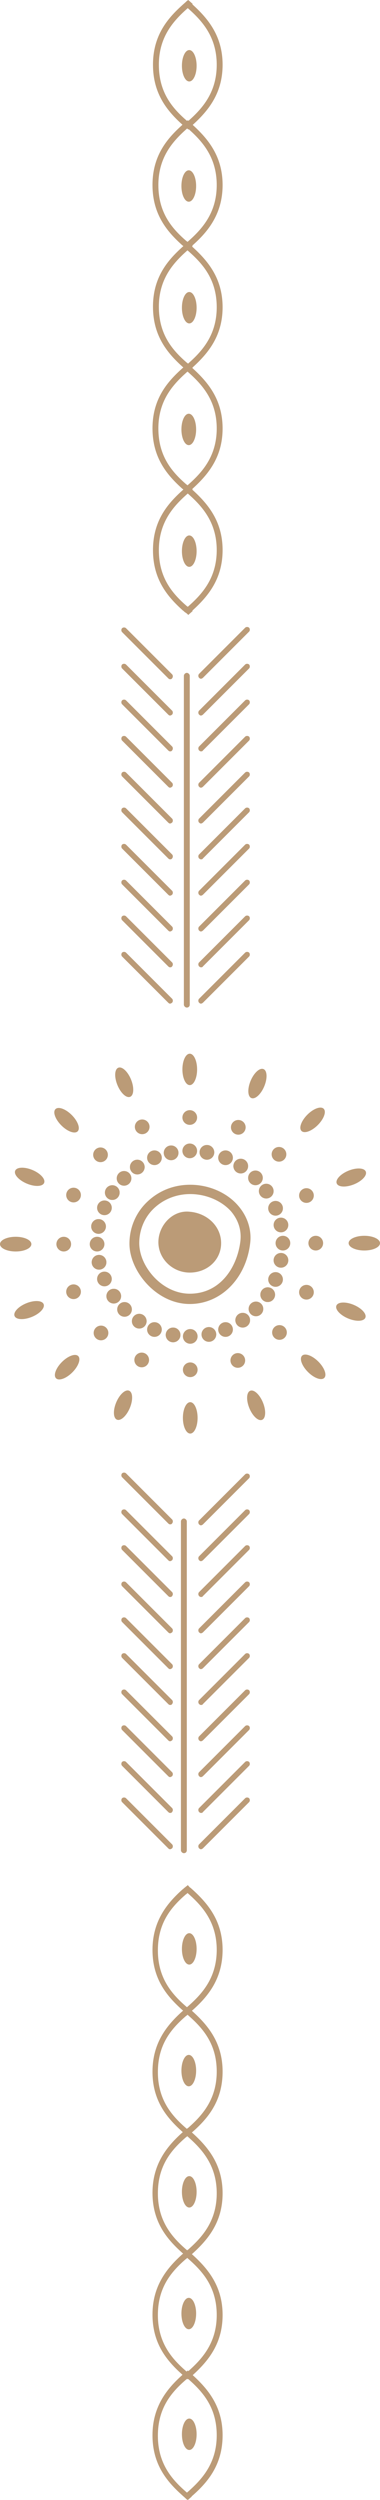 <?xml version="1.0" encoding="utf-8"?>
<!-- Generator: Adobe Illustrator 24.0.0, SVG Export Plug-In . SVG Version: 6.00 Build 0)  -->
<svg version="1.1" id="Warstwa_1" xmlns="http://www.w3.org/2000/svg" xmlns:xlink="http://www.w3.org/1999/xlink" x="0px" y="0px"
	 viewBox="0 0 77.5 509.4" style="enable-background:new 0 0 77.5 509.4;" xml:space="preserve">
<style type="text/css">
	.st0{fill:#BB9B77;}
</style>
<g id="StalyElement">
	<g>
		<g>
			<g>
				<g>
					<path class="st0" d="M38.7,265.7c-6.8,0-12.3-6.7-12.3-12.3c0-3.1,1.2-6.1,3.4-8.3c2.4-2.4,5.5-3.7,9-3.7
						c3.8,0,7.5,1.6,9.8,4.3c1.9,2.2,2.8,5,2.4,7.8C50.1,260.6,45,265.7,38.7,265.7z M38.8,243.3c-2.9,0-5.6,1.1-7.6,3.1
						c-1.8,1.8-2.8,4.3-2.8,6.9c0,4.7,4.6,10.3,10.3,10.3c6.2,0,9.6-5.3,10.3-10.5c0.4-2.9-0.8-5-1.9-6.3
						C45.2,244.7,42.1,243.3,38.8,243.3z"/>
				</g>
			</g>
		</g>
		<g>
			<g>
				<path class="st0" d="M38.7,259.3c-3.5,0-6.4-2.8-6.4-6.2s2.9-6.6,6.4-6.2c3.6,0.3,6.4,3,6.4,6.4S42.3,259.3,38.7,259.3z"/>
			</g>
		</g>
		<g>
			<g>
				<g>
					<g>
						<circle class="st0" cx="57.3" cy="256.8" r="1.5"/>
					</g>
				</g>
				<g>
					<g>
						<circle class="st0" cx="64.4" cy="253.3" r="1.5"/>
					</g>
				</g>
				<g>
					<g>
						<ellipse class="st0" cx="74.3" cy="253.3" rx="3.2" ry="1.5"/>
					</g>
				</g>
			</g>
			<g>
				<g>
					<g>
						<circle class="st0" cx="20.1" cy="249.9" r="1.5"/>
					</g>
				</g>
				<g>
					<g>
						<circle class="st0" cx="13" cy="253.5" r="1.5"/>
					</g>
				</g>
				<g>
					<g>
						<ellipse class="st0" cx="3.2" cy="253.5" rx="3.2" ry="1.5"/>
					</g>
				</g>
			</g>
		</g>
		<g>
			<g>
				<g>
					<g>
						<circle class="st0" cx="35.3" cy="272" r="1.5"/>
					</g>
				</g>
				<g>
					<g>
						<circle class="st0" cx="38.8" cy="279.1" r="1.5"/>
					</g>
				</g>
				<g>
					<g>
						<ellipse class="st0" cx="38.8" cy="288.9" rx="1.5" ry="3.2"/>
					</g>
				</g>
			</g>
			<g>
				<g>
					<g>
						<circle class="st0" cx="42.2" cy="234.8" r="1.5"/>
					</g>
				</g>
				<g>
					<g>
						<circle class="st0" cx="38.7" cy="227.7" r="1.5"/>
					</g>
				</g>
				<g>
					<g>
						<ellipse class="st0" cx="38.7" cy="217.9" rx="1.5" ry="3.2"/>
					</g>
				</g>
			</g>
		</g>
		<g>
			<g>
				<g>
					<g>
						<circle class="st0" cx="49.5" cy="269" r="1.5"/>
					</g>
				</g>
				<g>
					<g>
						<circle class="st0" cx="57" cy="271.5" r="1.5"/>
					</g>
				</g>
				<g>
					<g>
						
							<ellipse transform="matrix(0.707 -0.707 0.707 0.707 -178.207 126.777)" class="st0" cx="63.9" cy="278.5" rx="1.5" ry="3.2"/>
					</g>
				</g>
			</g>
			<g>
				<g>
					<g>
						<circle class="st0" cx="28" cy="237.8" r="1.5"/>
					</g>
				</g>
				<g>
					<g>
						<circle class="st0" cx="20.5" cy="235.3" r="1.5"/>
					</g>
				</g>
				<g>
					<g>
						
							<ellipse transform="matrix(0.707 -0.707 0.707 0.707 -157.449 76.462)" class="st0" cx="13.6" cy="228.3" rx="1.5" ry="3.2"/>
					</g>
				</g>
			</g>
		</g>
		<g>
			<g>
				<g>
					<g>
						<circle class="st0" cx="23.2" cy="264.1" r="1.5"/>
					</g>
				</g>
				<g>
					<g>
						<circle class="st0" cx="20.6" cy="271.6" r="1.5"/>
					</g>
				</g>
				<g>
					<g>
						
							<ellipse transform="matrix(0.707 -0.707 0.707 0.707 -192.965 91.29)" class="st0" cx="13.7" cy="278.6" rx="3.2" ry="1.5"/>
					</g>
				</g>
			</g>
			<g>
				<g>
					<g>
						<circle class="st0" cx="54.3" cy="242.7" r="1.5"/>
					</g>
				</g>
				<g>
					<g>
						<circle class="st0" cx="56.9" cy="235.2" r="1.5"/>
					</g>
				</g>
				<g>
					<g>
						
							<ellipse transform="matrix(0.707 -0.707 0.707 0.707 -142.692 111.948)" class="st0" cx="63.8" cy="228.2" rx="3.2" ry="1.5"/>
					</g>
				</g>
			</g>
		</g>
		<g>
			<g>
				<g>
					<g>
						<circle class="st0" cx="54.6" cy="263.8" r="1.5"/>
					</g>
				</g>
				<g>
					<g>
						<circle class="st0" cx="62.5" cy="263.3" r="1.5"/>
					</g>
				</g>
				<g>
					<g>
						
							<ellipse transform="matrix(0.388 -0.922 0.922 0.388 -202.447 229.546)" class="st0" cx="71.5" cy="267.1" rx="1.5" ry="3.2"/>
					</g>
				</g>
			</g>
			<g>
				<g>
					<g>
						<circle class="st0" cx="22.9" cy="243" r="1.5"/>
					</g>
				</g>
				<g>
					<g>
						<circle class="st0" cx="15" cy="243.5" r="1.5"/>
					</g>
				</g>
				<g>
					<g>
						
							<ellipse transform="matrix(0.388 -0.922 0.922 0.388 -217.283 152.313)" class="st0" cx="6" cy="239.7" rx="1.5" ry="3.2"/>
					</g>
				</g>
			</g>
		</g>
		<g>
			<g>
				<g>
					<g>
						<circle class="st0" cx="28.4" cy="269.2" r="1.5"/>
					</g>
				</g>
				<g>
					<g>
						<circle class="st0" cx="28.9" cy="277.1" r="1.5"/>
					</g>
				</g>
				<g>
					<g>
						
							<ellipse transform="matrix(0.388 -0.922 0.922 0.388 -248.525 198.412)" class="st0" cx="25.1" cy="286.2" rx="3.2" ry="1.5"/>
					</g>
				</g>
			</g>
			<g>
				<g>
					<g>
						<circle class="st0" cx="49.1" cy="237.6" r="1.5"/>
					</g>
				</g>
				<g>
					<g>
						<circle class="st0" cx="48.6" cy="229.7" r="1.5"/>
					</g>
				</g>
				<g>
					<g>
						
							<ellipse transform="matrix(0.388 -0.922 0.922 0.388 -171.313 183.467)" class="st0" cx="52.4" cy="220.7" rx="3.2" ry="1.5"/>
					</g>
				</g>
			</g>
		</g>
		<g>
			<g>
				<g>
					<g>
						<circle class="st0" cx="42.6" cy="271.9" r="1.5"/>
					</g>
				</g>
				<g>
					<g>
						<circle class="st0" cx="48.5" cy="277.2" r="1.5"/>
					</g>
				</g>
				<g>
					<g>
						
							<ellipse transform="matrix(0.926 -0.378 0.378 0.926 -104.32 40.96)" class="st0" cx="52.2" cy="286.3" rx="1.5" ry="3.2"/>
					</g>
				</g>
			</g>
			<g>
				<g>
					<g>
						<circle class="st0" cx="34.9" cy="234.9" r="1.5"/>
					</g>
				</g>
				<g>
					<g>
						<circle class="st0" cx="29" cy="229.6" r="1.5"/>
					</g>
				</g>
				<g>
					<g>
						
							<ellipse transform="matrix(0.926 -0.378 0.378 0.926 -81.443 25.901)" class="st0" cx="25.3" cy="220.5" rx="1.5" ry="3.2"/>
					</g>
				</g>
			</g>
		</g>
		<g>
			<g>
				<g>
					<g>
						<circle class="st0" cx="20.2" cy="257.2" r="1.5"/>
					</g>
				</g>
				<g>
					<g>
						<circle class="st0" cx="15" cy="263.2" r="1.5"/>
					</g>
				</g>
				<g>
					<g>
						
							<ellipse transform="matrix(0.926 -0.378 0.378 0.926 -100.417 22.018)" class="st0" cx="5.9" cy="266.9" rx="3.2" ry="1.5"/>
					</g>
				</g>
			</g>
			<g>
				<g>
					<g>
						<circle class="st0" cx="56.2" cy="246.2" r="1.5"/>
					</g>
				</g>
				<g>
					<g>
						<circle class="st0" cx="57.7" cy="253.3" r="1.5"/>
					</g>
				</g>
				<g>
					<g>
						<circle class="st0" cx="19.8" cy="253.5" r="1.5"/>
					</g>
				</g>
				<g>
					<g>
						<circle class="st0" cx="38.8" cy="272.3" r="1.5"/>
					</g>
				</g>
				<g>
					<g>
						<circle class="st0" cx="38.7" cy="234.5" r="1.5"/>
					</g>
				</g>
				<g>
					<g>
						<circle class="st0" cx="52.2" cy="266.7" r="1.5"/>
					</g>
				</g>
				<g>
					<g>
						<circle class="st0" cx="25.3" cy="240.1" r="1.5"/>
					</g>
				</g>
				<g>
					<g>
						<circle class="st0" cx="25.4" cy="266.8" r="1.5"/>
					</g>
				</g>
				<g>
					<g>
						<circle class="st0" cx="52.1" cy="240" r="1.5"/>
					</g>
				</g>
				<g>
					<g>
						<circle class="st0" cx="56.2" cy="260.7" r="1.5"/>
					</g>
				</g>
				<g>
					<g>
						<circle class="st0" cx="21.3" cy="246.1" r="1.5"/>
					</g>
				</g>
				<g>
					<g>
						<circle class="st0" cx="31.5" cy="270.9" r="1.5"/>
					</g>
				</g>
				<g>
					<g>
						<circle class="st0" cx="46" cy="235.9" r="1.5"/>
					</g>
				</g>
				<g>
					<g>
						<circle class="st0" cx="46" cy="270.9" r="1.5"/>
					</g>
				</g>
				<g>
					<g>
						<circle class="st0" cx="31.5" cy="235.9" r="1.5"/>
					</g>
				</g>
				<g>
					<g>
						<circle class="st0" cx="21.3" cy="260.6" r="1.5"/>
					</g>
				</g>
				<g>
					<g>
						<circle class="st0" cx="56.2" cy="246.2" r="1.5"/>
					</g>
				</g>
				<g>
					<g>
						<circle class="st0" cx="57.3" cy="256.8" r="1.5"/>
					</g>
				</g>
				<g>
					<g>
						<circle class="st0" cx="20.1" cy="249.9" r="1.5"/>
					</g>
				</g>
				<g>
					<g>
						<circle class="st0" cx="35.3" cy="272" r="1.5"/>
					</g>
				</g>
				<g>
					<g>
						<circle class="st0" cx="42.2" cy="234.8" r="1.5"/>
					</g>
				</g>
				<g>
					<g>
						<circle class="st0" cx="49.5" cy="269" r="1.5"/>
					</g>
				</g>
				<g>
					<g>
						<circle class="st0" cx="28" cy="237.8" r="1.5"/>
					</g>
				</g>
				<g>
					<g>
						<circle class="st0" cx="23.2" cy="264.1" r="1.5"/>
					</g>
				</g>
				<g>
					<g>
						<circle class="st0" cx="54.3" cy="242.7" r="1.5"/>
					</g>
				</g>
				<g>
					<g>
						<circle class="st0" cx="54.6" cy="263.8" r="1.5"/>
					</g>
				</g>
				<g>
					<g>
						<circle class="st0" cx="22.9" cy="243" r="1.5"/>
					</g>
				</g>
				<g>
					<g>
						<circle class="st0" cx="28.4" cy="269.2" r="1.5"/>
					</g>
				</g>
				<g>
					<g>
						<circle class="st0" cx="49.1" cy="237.6" r="1.5"/>
					</g>
				</g>
				<g>
					<g>
						<circle class="st0" cx="42.6" cy="271.9" r="1.5"/>
					</g>
				</g>
				<g>
					<g>
						<circle class="st0" cx="34.9" cy="234.9" r="1.5"/>
					</g>
				</g>
				<g>
					<g>
						<circle class="st0" cx="20.2" cy="257.2" r="1.5"/>
					</g>
				</g>
				<g>
					<g>
						<circle class="st0" cx="20.1" cy="249.9" r="1.5"/>
					</g>
				</g>
				<g>
					<g>
						<circle class="st0" cx="35.3" cy="272" r="1.5"/>
					</g>
				</g>
				<g>
					<g>
						<circle class="st0" cx="42.2" cy="234.8" r="1.5"/>
					</g>
				</g>
				<g>
					<g>
						<circle class="st0" cx="49.5" cy="269" r="1.5"/>
					</g>
				</g>
				<g>
					<g>
						<circle class="st0" cx="28" cy="237.8" r="1.5"/>
					</g>
				</g>
				<g>
					<g>
						<circle class="st0" cx="23.2" cy="264.1" r="1.5"/>
					</g>
				</g>
				<g>
					<g>
						<circle class="st0" cx="54.3" cy="242.7" r="1.5"/>
					</g>
				</g>
				<g>
					<g>
						<circle class="st0" cx="54.6" cy="263.8" r="1.5"/>
					</g>
				</g>
				<g>
					<g>
						<circle class="st0" cx="22.9" cy="243" r="1.5"/>
					</g>
				</g>
				<g>
					<g>
						<circle class="st0" cx="28.4" cy="269.2" r="1.5"/>
					</g>
				</g>
				<g>
					<g>
						<circle class="st0" cx="49.1" cy="237.6" r="1.5"/>
					</g>
				</g>
				<g>
					<g>
						<circle class="st0" cx="42.6" cy="271.9" r="1.5"/>
					</g>
				</g>
				<g>
					<g>
						<circle class="st0" cx="34.9" cy="234.9" r="1.5"/>
					</g>
				</g>
				<g>
					<g>
						<circle class="st0" cx="20.2" cy="257.2" r="1.5"/>
					</g>
				</g>
				<g>
					<g>
						<circle class="st0" cx="57.3" cy="249.6" r="1.5"/>
					</g>
				</g>
				<g>
					<g>
						<circle class="st0" cx="62.5" cy="243.6" r="1.5"/>
					</g>
				</g>
				<g>
					<g>
						
							<ellipse transform="matrix(0.926 -0.378 0.378 0.926 -85.346 44.843)" class="st0" cx="71.6" cy="239.9" rx="3.2" ry="1.5"/>
					</g>
				</g>
			</g>
		</g>
		<g>
			<g>
				<g>
					<path class="st0" d="M38.1,205.3c-0.3,0-0.6-0.3-0.6-0.6v-67c0-0.3,0.3-0.6,0.6-0.6s0.6,0.3,0.6,0.6v67
						C38.7,205,38.5,205.3,38.1,205.3z"/>
				</g>
			</g>
			<g>
				<g>
					<g>
						<path class="st0" d="M41,204.5c-0.2,0-0.3-0.1-0.4-0.2c-0.2-0.2-0.2-0.6,0-0.8l9.4-9.4c0.2-0.2,0.6-0.2,0.8,0
							c0.2,0.2,0.2,0.6,0,0.8l-9.4,9.4C41.3,204.4,41.1,204.5,41,204.5z"/>
					</g>
				</g>
				<g>
					<g>
						<path class="st0" d="M41,197.1c-0.2,0-0.3-0.1-0.4-0.2c-0.2-0.2-0.2-0.6,0-0.8l9.4-9.4c0.2-0.2,0.6-0.2,0.8,0
							c0.2,0.2,0.2,0.6,0,0.8l-9.4,9.4C41.3,197.1,41.1,197.1,41,197.1z"/>
					</g>
				</g>
				<g>
					<g>
						<path class="st0" d="M41,189.8c-0.2,0-0.3-0.1-0.4-0.2c-0.2-0.2-0.2-0.6,0-0.8l9.4-9.4c0.2-0.2,0.6-0.2,0.8,0
							c0.2,0.2,0.2,0.6,0,0.8l-9.4,9.4C41.3,189.7,41.1,189.8,41,189.8z"/>
					</g>
				</g>
				<g>
					<g>
						<path class="st0" d="M41,182.5c-0.2,0-0.3-0.1-0.4-0.2c-0.2-0.2-0.2-0.6,0-0.8l9.4-9.4c0.2-0.2,0.6-0.2,0.8,0
							c0.2,0.2,0.2,0.6,0,0.8l-9.4,9.4C41.3,182.4,41.1,182.5,41,182.5z"/>
					</g>
				</g>
				<g>
					<g>
						<path class="st0" d="M41,175.1c-0.2,0-0.3-0.1-0.4-0.2c-0.2-0.2-0.2-0.6,0-0.8l9.4-9.4c0.2-0.2,0.6-0.2,0.8,0
							c0.2,0.2,0.2,0.6,0,0.8l-9.4,9.4C41.3,175.1,41.1,175.1,41,175.1z"/>
					</g>
				</g>
				<g>
					<g>
						<path class="st0" d="M41,167.8c-0.2,0-0.3-0.1-0.4-0.2c-0.2-0.2-0.2-0.6,0-0.8l9.4-9.4c0.2-0.2,0.6-0.2,0.8,0
							c0.2,0.2,0.2,0.6,0,0.8l-9.4,9.4C41.3,167.7,41.1,167.8,41,167.8z"/>
					</g>
				</g>
				<g>
					<g>
						<path class="st0" d="M41,160.5c-0.2,0-0.3-0.1-0.4-0.2c-0.2-0.2-0.2-0.6,0-0.8l9.4-9.4c0.2-0.2,0.6-0.2,0.8,0
							c0.2,0.2,0.2,0.6,0,0.8l-9.4,9.4C41.3,160.4,41.1,160.5,41,160.5z"/>
					</g>
				</g>
				<g>
					<g>
						<path class="st0" d="M41,153.1c-0.2,0-0.3-0.1-0.4-0.2c-0.2-0.2-0.2-0.6,0-0.8l9.4-9.4c0.2-0.2,0.6-0.2,0.8,0
							c0.2,0.2,0.2,0.6,0,0.8l-9.4,9.4C41.3,153.1,41.1,153.1,41,153.1z"/>
					</g>
				</g>
				<g>
					<g>
						<path class="st0" d="M41,145.8c-0.2,0-0.3-0.1-0.4-0.2c-0.2-0.2-0.2-0.6,0-0.8l9.4-9.4c0.2-0.2,0.6-0.2,0.8,0
							c0.2,0.2,0.2,0.6,0,0.8l-9.4,9.4C41.3,145.7,41.1,145.8,41,145.8z"/>
					</g>
				</g>
				<g>
					<g>
						<path class="st0" d="M41,138.3c-0.2,0-0.3-0.1-0.4-0.2c-0.2-0.2-0.2-0.6,0-0.8l9.4-9.4c0.2-0.2,0.6-0.2,0.8,0
							c0.2,0.2,0.2,0.6,0,0.8l-9.4,9.4C41.3,138.2,41.1,138.3,41,138.3z"/>
					</g>
				</g>
			</g>
			<g>
				<g>
					<g>
						<path class="st0" d="M34.7,138.4c-0.2,0-0.3-0.1-0.4-0.2l-9.4-9.4c-0.2-0.2-0.2-0.6,0-0.8s0.6-0.2,0.8,0l9.4,9.4
							c0.2,0.2,0.2,0.6,0,0.8C35,138.4,34.8,138.4,34.7,138.4z"/>
					</g>
				</g>
				<g>
					<g>
						<path class="st0" d="M34.7,145.8c-0.2,0-0.3-0.1-0.4-0.2l-9.4-9.4c-0.2-0.2-0.2-0.6,0-0.8s0.6-0.2,0.8,0l9.4,9.4
							c0.2,0.2,0.2,0.6,0,0.8C35,145.7,34.8,145.8,34.7,145.8z"/>
					</g>
				</g>
				<g>
					<g>
						<path class="st0" d="M34.7,153.1c-0.2,0-0.3-0.1-0.4-0.2l-9.4-9.4c-0.2-0.2-0.2-0.6,0-0.8s0.6-0.2,0.8,0l9.4,9.4
							c0.2,0.2,0.2,0.6,0,0.8C35,153.1,34.8,153.1,34.7,153.1z"/>
					</g>
				</g>
				<g>
					<g>
						<path class="st0" d="M34.7,160.5c-0.2,0-0.3-0.1-0.4-0.2l-9.4-9.4c-0.2-0.2-0.2-0.6,0-0.8s0.6-0.2,0.8,0l9.4,9.4
							c0.2,0.2,0.2,0.6,0,0.8C35,160.4,34.8,160.5,34.7,160.5z"/>
					</g>
				</g>
				<g>
					<g>
						<path class="st0" d="M34.7,167.8c-0.2,0-0.3-0.1-0.4-0.2l-9.4-9.4c-0.2-0.2-0.2-0.6,0-0.8s0.6-0.2,0.8,0l9.4,9.4
							c0.2,0.2,0.2,0.6,0,0.8C35,167.7,34.8,167.8,34.7,167.8z"/>
					</g>
				</g>
				<g>
					<g>
						<path class="st0" d="M34.7,175.1c-0.2,0-0.3-0.1-0.4-0.2l-9.4-9.4c-0.2-0.2-0.2-0.6,0-0.8s0.6-0.2,0.8,0l9.4,9.4
							c0.2,0.2,0.2,0.6,0,0.8C35,175.1,34.8,175.1,34.7,175.1z"/>
					</g>
				</g>
				<g>
					<g>
						<path class="st0" d="M34.7,182.5c-0.2,0-0.3-0.1-0.4-0.2l-9.4-9.4c-0.2-0.2-0.2-0.6,0-0.8c0.2-0.2,0.6-0.2,0.8,0l9.4,9.4
							c0.2,0.2,0.2,0.6,0,0.8C35,182.4,34.8,182.5,34.7,182.5z"/>
					</g>
				</g>
				<g>
					<g>
						<path class="st0" d="M34.7,189.8c-0.2,0-0.3-0.1-0.4-0.2l-9.4-9.4c-0.2-0.2-0.2-0.6,0-0.8c0.2-0.2,0.6-0.2,0.8,0l9.4,9.4
							c0.2,0.2,0.2,0.6,0,0.8C35,189.7,34.8,189.8,34.7,189.8z"/>
					</g>
				</g>
				<g>
					<g>
						<path class="st0" d="M34.7,197.1c-0.2,0-0.3-0.1-0.4-0.2l-9.4-9.4c-0.2-0.2-0.2-0.6,0-0.8c0.2-0.2,0.6-0.2,0.8,0l9.4,9.4
							c0.2,0.2,0.2,0.6,0,0.8C35,197.1,34.8,197.1,34.7,197.1z"/>
					</g>
				</g>
				<g>
					<g>
						<path class="st0" d="M34.7,204.5c-0.2,0-0.3-0.1-0.4-0.2l-9.4-9.4c-0.2-0.2-0.2-0.6,0-0.8c0.2-0.2,0.6-0.2,0.8,0l9.4,9.4
							c0.2,0.2,0.2,0.6,0,0.8C35,204.4,34.8,204.5,34.7,204.5z"/>
					</g>
				</g>
			</g>
		</g>
		<g>
			<g>
				<g>
					<path class="st0" d="M37.5,377.6c-0.3,0-0.6-0.3-0.6-0.6v-67c0-0.3,0.3-0.6,0.6-0.6s0.6,0.3,0.6,0.6v67
						C38.1,377.3,37.9,377.6,37.5,377.6z"/>
				</g>
			</g>
			<g>
				<g>
					<g>
						<path class="st0" d="M34.7,376.8c-0.2,0-0.3-0.1-0.4-0.2l-9.4-9.4c-0.2-0.2-0.2-0.6,0-0.8c0.2-0.2,0.6-0.2,0.8,0l9.4,9.4
							c0.2,0.2,0.2,0.6,0,0.8C35,376.7,34.8,376.8,34.7,376.8z"/>
					</g>
				</g>
				<g>
					<g>
						<path class="st0" d="M34.7,369.4c-0.2,0-0.3-0.1-0.4-0.2l-9.4-9.4c-0.2-0.2-0.2-0.6,0-0.8c0.2-0.2,0.6-0.2,0.8,0l9.4,9.4
							c0.2,0.2,0.2,0.6,0,0.8C35,369.4,34.8,369.4,34.7,369.4z"/>
					</g>
				</g>
				<g>
					<g>
						<path class="st0" d="M34.7,362.1c-0.2,0-0.3-0.1-0.4-0.2l-9.4-9.4c-0.2-0.2-0.2-0.6,0-0.8c0.2-0.2,0.6-0.2,0.8,0l9.4,9.4
							c0.2,0.2,0.2,0.6,0,0.8C35,362,34.8,362.1,34.7,362.1z"/>
					</g>
				</g>
				<g>
					<g>
						<path class="st0" d="M34.7,354.8c-0.2,0-0.3-0.1-0.4-0.2l-9.4-9.4c-0.2-0.2-0.2-0.6,0-0.8c0.2-0.2,0.6-0.2,0.8,0l9.4,9.4
							c0.2,0.2,0.2,0.6,0,0.8C35,354.7,34.8,354.8,34.7,354.8z"/>
					</g>
				</g>
				<g>
					<g>
						<path class="st0" d="M34.7,347.4c-0.2,0-0.3-0.1-0.4-0.2l-9.4-9.4c-0.2-0.2-0.2-0.6,0-0.8c0.2-0.2,0.6-0.2,0.8,0l9.4,9.4
							c0.2,0.2,0.2,0.6,0,0.8C35,347.4,34.8,347.4,34.7,347.4z"/>
					</g>
				</g>
				<g>
					<g>
						<path class="st0" d="M34.7,340.1c-0.2,0-0.3-0.1-0.4-0.2l-9.4-9.4c-0.2-0.2-0.2-0.6,0-0.8c0.2-0.2,0.6-0.2,0.8,0l9.4,9.4
							c0.2,0.2,0.2,0.6,0,0.8C35,340,34.8,340.1,34.7,340.1z"/>
					</g>
				</g>
				<g>
					<g>
						<path class="st0" d="M34.7,332.8c-0.2,0-0.3-0.1-0.4-0.2l-9.4-9.4c-0.2-0.2-0.2-0.6,0-0.8c0.2-0.2,0.6-0.2,0.8,0l9.4,9.4
							c0.2,0.2,0.2,0.6,0,0.8C35,332.7,34.8,332.8,34.7,332.8z"/>
					</g>
				</g>
				<g>
					<g>
						<path class="st0" d="M34.7,325.4c-0.2,0-0.3-0.1-0.4-0.2l-9.4-9.4c-0.2-0.2-0.2-0.6,0-0.8c0.2-0.2,0.6-0.2,0.8,0l9.4,9.4
							c0.2,0.2,0.2,0.6,0,0.8C35,325.4,34.8,325.4,34.7,325.4z"/>
					</g>
				</g>
				<g>
					<g>
						<path class="st0" d="M34.7,318.1c-0.2,0-0.3-0.1-0.4-0.2l-9.4-9.4c-0.2-0.2-0.2-0.6,0-0.8c0.2-0.2,0.6-0.2,0.8,0l9.4,9.4
							c0.2,0.2,0.2,0.6,0,0.8C35,318,34.8,318.1,34.7,318.1z"/>
					</g>
				</g>
				<g>
					<g>
						<path class="st0" d="M34.7,310.6c-0.2,0-0.3-0.1-0.4-0.2l-9.4-9.4c-0.2-0.2-0.2-0.6,0-0.8c0.2-0.2,0.6-0.2,0.8,0l9.4,9.4
							c0.2,0.2,0.2,0.6,0,0.8C35,310.6,34.8,310.6,34.7,310.6z"/>
					</g>
				</g>
			</g>
			<g>
				<g>
					<g>
						<path class="st0" d="M41,310.8c-0.2,0-0.3-0.1-0.4-0.2c-0.2-0.2-0.2-0.6,0-0.8l9.4-9.4c0.2-0.2,0.6-0.2,0.8,0
							c0.2,0.2,0.2,0.6,0,0.8l-9.4,9.4C41.3,310.7,41.1,310.8,41,310.8z"/>
					</g>
				</g>
				<g>
					<g>
						<path class="st0" d="M41,318.1c-0.2,0-0.3-0.1-0.4-0.2c-0.2-0.2-0.2-0.6,0-0.8l9.4-9.4c0.2-0.2,0.6-0.2,0.8,0
							c0.2,0.2,0.2,0.6,0,0.8l-9.4,9.4C41.3,318,41.1,318.1,41,318.1z"/>
					</g>
				</g>
				<g>
					<g>
						<path class="st0" d="M41,325.4c-0.2,0-0.3-0.1-0.4-0.2c-0.2-0.2-0.2-0.6,0-0.8L50,315c0.2-0.2,0.6-0.2,0.8,0
							c0.2,0.2,0.2,0.6,0,0.8l-9.4,9.4C41.3,325.4,41.1,325.4,41,325.4z"/>
					</g>
				</g>
				<g>
					<g>
						<path class="st0" d="M41,332.8c-0.2,0-0.3-0.1-0.4-0.2c-0.2-0.2-0.2-0.6,0-0.8l9.4-9.4c0.2-0.2,0.6-0.2,0.8,0
							c0.2,0.2,0.2,0.6,0,0.8l-9.4,9.4C41.3,332.7,41.1,332.8,41,332.8z"/>
					</g>
				</g>
				<g>
					<g>
						<path class="st0" d="M41,340.1c-0.2,0-0.3-0.1-0.4-0.2c-0.2-0.2-0.2-0.6,0-0.8l9.4-9.4c0.2-0.2,0.6-0.2,0.8,0
							c0.2,0.2,0.2,0.6,0,0.8l-9.4,9.4C41.3,340,41.1,340.1,41,340.1z"/>
					</g>
				</g>
				<g>
					<g>
						<path class="st0" d="M41,347.4c-0.2,0-0.3-0.1-0.4-0.2c-0.2-0.2-0.2-0.6,0-0.8L50,337c0.2-0.2,0.6-0.2,0.8,0
							c0.2,0.2,0.2,0.6,0,0.8l-9.4,9.4C41.3,347.4,41.1,347.4,41,347.4z"/>
					</g>
				</g>
				<g>
					<g>
						<path class="st0" d="M41,354.8c-0.2,0-0.3-0.1-0.4-0.2c-0.2-0.2-0.2-0.6,0-0.8l9.4-9.4c0.2-0.2,0.6-0.2,0.8,0
							c0.2,0.2,0.2,0.6,0,0.8l-9.4,9.4C41.3,354.7,41.1,354.8,41,354.8z"/>
					</g>
				</g>
				<g>
					<g>
						<path class="st0" d="M41,362.1c-0.2,0-0.3-0.1-0.4-0.2c-0.2-0.2-0.2-0.6,0-0.8l9.4-9.4c0.2-0.2,0.6-0.2,0.8,0
							c0.2,0.2,0.2,0.6,0,0.8l-9.4,9.4C41.3,362,41.1,362.1,41,362.1z"/>
					</g>
				</g>
				<g>
					<g>
						<path class="st0" d="M41,369.4c-0.2,0-0.3-0.1-0.4-0.2c-0.2-0.2-0.2-0.6,0-0.8L50,359c0.2-0.2,0.6-0.2,0.8,0
							c0.2,0.2,0.2,0.6,0,0.8l-9.4,9.4C41.3,369.4,41.1,369.4,41,369.4z"/>
					</g>
				</g>
				<g>
					<g>
						<path class="st0" d="M41,376.8c-0.2,0-0.3-0.1-0.4-0.2c-0.2-0.2-0.2-0.6,0-0.8l9.4-9.4c0.2-0.2,0.6-0.2,0.8,0
							c0.2,0.2,0.2,0.6,0,0.8l-9.4,9.4C41.3,376.7,41.1,376.8,41,376.8z"/>
					</g>
				</g>
			</g>
		</g>
	</g>
</g>
<g id="_x31_">
	<g>
		<g>
			<g>
				<g>
					<path class="st0" d="M38.4,125.3c-0.2-0.2-0.4-0.4-0.6-0.5c-0.2-0.1-0.3-0.3-0.5-0.4c-3-2.7-6.1-6.2-6.1-12.3
						c0-6.5,3.5-10,6.7-12.8c0.1-0.1,0.1-0.1,0.2-0.2c0.1-0.1,0.2-0.1,0.3-0.2l0.9,0.8c-0.1,0.1-0.3,0.3-0.4,0.4
						c-0.1,0-0.1,0.1-0.2,0.1c-3,2.6-6.3,5.9-6.3,11.9c0,5.6,2.7,8.8,5.7,11.4c0.2,0.1,0.3,0.3,0.5,0.4c0.2,0.2,0.5,0.4,0.7,0.6
						L38.4,125.3z"/>
				</g>
				<g>
					<path class="st0" d="M38.8,124.8l-0.8-0.9c3-2.6,6.2-5.9,6.2-11.8s-3.2-9.2-6.2-11.8l0.8-0.9c3.4,3,6.6,6.6,6.6,12.7
						S42.2,121.8,38.8,124.8z"/>
				</g>
			</g>
		</g>
		<g>
			<ellipse class="st0" cx="38.6" cy="112.3" rx="1.5" ry="3.2"/>
		</g>
	</g>
	<g>
		<g>
			<g>
				<g>
					<path class="st0" d="M38.3,410.5c-0.1-0.1-0.2-0.1-0.3-0.2s-0.1-0.1-0.2-0.2c-3.2-2.8-6.7-6.3-6.7-12.8c0-6,3.1-9.6,6.1-12.3
						c0.2-0.1,0.3-0.3,0.5-0.4c0.2-0.2,0.4-0.3,0.6-0.5l0.8,0.9c-0.2,0.2-0.4,0.4-0.7,0.6c-0.2,0.1-0.3,0.3-0.5,0.4
						c-3,2.6-5.7,5.8-5.7,11.4c0,6,3.2,9.3,6.3,11.9c0.1,0,0.1,0.1,0.2,0.1c0.2,0.1,0.3,0.2,0.4,0.4L38.3,410.5z"/>
				</g>
				<g>
					<path class="st0" d="M38.8,410l-0.8-0.9c3-2.6,6.2-5.9,6.2-11.8c0-5.9-3.2-9.2-6.2-11.8l0.8-0.9c3.4,3,6.6,6.6,6.6,12.7
						C45.4,403.4,42.2,407.1,38.8,410z"/>
				</g>
			</g>
		</g>
		<g>
			<ellipse class="st0" cx="38.6" cy="397.1" rx="1.5" ry="3.2"/>
		</g>
	</g>
</g>
<g id="_x32_">
	<g>
		<g>
			<g>
				<g>
					<path class="st0" d="M38.3,100.5c-0.2-0.2-0.4-0.4-0.6-0.5c-0.2-0.1-0.3-0.3-0.5-0.4c-3-2.7-6.1-6.2-6.1-12.3
						c0-6.5,3.5-10,6.7-12.8c0.1-0.1,0.1-0.1,0.2-0.2c0.1-0.1,0.2-0.1,0.3-0.2l0.9,0.8c-0.1,0.1-0.3,0.3-0.4,0.4
						c-0.1,0-0.1,0.1-0.2,0.1c-3,2.6-6.3,5.9-6.3,11.9c0,5.6,2.7,8.8,5.7,11.4c0.2,0.1,0.3,0.3,0.5,0.4c0.2,0.2,0.5,0.4,0.7,0.6
						L38.3,100.5z"/>
				</g>
				<g>
					<path class="st0" d="M38.8,100L38,99.1c3-2.6,6.2-5.9,6.2-11.8S41,78.1,38,75.5l0.8-0.9c3.4,3,6.6,6.6,6.6,12.7
						S42.2,97,38.8,100z"/>
				</g>
			</g>
		</g>
		<g>
			<ellipse class="st0" cx="38.5" cy="87.5" rx="1.5" ry="3.2"/>
		</g>
	</g>
	<g>
		<g>
			<g>
				<g>
					<path class="st0" d="M38.3,435.3c-0.1-0.1-0.2-0.1-0.3-0.2c-0.1-0.1-0.1-0.1-0.2-0.2c-3.2-2.8-6.7-6.3-6.7-12.8
						c0-6,3.1-9.6,6.1-12.3c0.2-0.1,0.3-0.3,0.5-0.4c0.2-0.2,0.4-0.3,0.6-0.5l0.8,0.9c-0.2,0.2-0.4,0.4-0.7,0.6
						c-0.2,0.1-0.3,0.3-0.5,0.4c-3,2.6-5.7,5.8-5.7,11.4c0,6,3.2,9.3,6.3,11.9c0.1,0,0.1,0.1,0.2,0.1c0.2,0.1,0.3,0.2,0.4,0.4
						L38.3,435.3z"/>
				</g>
				<g>
					<path class="st0" d="M38.8,434.8l-0.8-0.9c3-2.6,6.2-5.9,6.2-11.8c0-6-3.2-9.2-6.2-11.8l0.8-0.9c3.4,3,6.6,6.6,6.6,12.7
						C45.4,428.3,42.2,431.9,38.8,434.8z"/>
				</g>
			</g>
		</g>
		<g>
			<ellipse class="st0" cx="38.5" cy="421.9" rx="1.5" ry="3.2"/>
		</g>
	</g>
</g>
<g id="_x33_">
	<g>
		<g>
			<g>
				<g>
					<path class="st0" d="M38.4,75.7c-0.2-0.2-0.4-0.4-0.6-0.5c-0.2-0.1-0.3-0.3-0.5-0.4c-3-2.7-6.1-6.2-6.1-12.3
						c0-6.5,3.5-10,6.7-12.8c0.1-0.1,0.1-0.1,0.2-0.2c0.1-0.1,0.2-0.1,0.3-0.2l0.9,0.8c-0.1,0.1-0.3,0.3-0.4,0.4
						c-0.1,0-0.1,0.1-0.2,0.1c-3,2.6-6.3,5.9-6.3,11.9c0,5.6,2.7,8.8,5.7,11.4c0.2,0.1,0.3,0.3,0.5,0.4c0.2,0.2,0.5,0.4,0.7,0.6
						L38.4,75.7z"/>
				</g>
				<g>
					<path class="st0" d="M38.8,75.3L38,74.4c3-2.6,6.2-5.9,6.2-11.8c0-6-3.2-9.2-6.2-11.8l0.8-0.9c3.4,3,6.6,6.6,6.6,12.7
						S42.2,72.3,38.8,75.3z"/>
				</g>
			</g>
		</g>
		<g>
			<ellipse class="st0" cx="38.6" cy="62.7" rx="1.5" ry="3.2"/>
		</g>
	</g>
	<g>
		<g>
			<g>
				<g>
					<path class="st0" d="M38.3,460c-0.1-0.1-0.2-0.1-0.3-0.2c-0.1-0.1-0.1-0.1-0.2-0.2c-3.2-2.8-6.7-6.3-6.7-12.8
						c0-6,3.1-9.6,6.1-12.3c0.2-0.1,0.3-0.3,0.5-0.4c0.2-0.2,0.4-0.3,0.6-0.5l0.8,0.9c-0.2,0.2-0.4,0.4-0.7,0.6
						c-0.2,0.1-0.3,0.3-0.5,0.4c-3,2.6-5.7,5.8-5.7,11.4c0,6,3.2,9.3,6.3,11.9c0.1,0,0.1,0.1,0.2,0.1c0.2,0.1,0.3,0.2,0.4,0.4
						L38.3,460z"/>
				</g>
				<g>
					<path class="st0" d="M38.8,459.6l-0.8-0.9c3-2.6,6.2-5.9,6.2-11.8s-3.2-9.2-6.2-11.8l0.8-0.9c3.4,3,6.6,6.6,6.6,12.7
						S42.2,456.6,38.8,459.6z"/>
				</g>
			</g>
		</g>
		<g>
			<ellipse class="st0" cx="38.6" cy="446.6" rx="1.5" ry="3.2"/>
		</g>
	</g>
</g>
<g id="_x34_">
	<g>
		<g>
			<g>
				<g>
					<path class="st0" d="M38.3,50.9c-0.2-0.2-0.4-0.4-0.6-0.5c-0.2-0.1-0.3-0.3-0.5-0.4c-3-2.7-6.1-6.2-6.1-12.3
						c0-6.5,3.5-10,6.7-12.8c0.1-0.1,0.1-0.1,0.2-0.2c0.1-0.1,0.2-0.1,0.3-0.2l0.9,0.8c-0.1,0.1-0.3,0.3-0.4,0.4
						c-0.1,0-0.1,0.1-0.2,0.1c-3,2.6-6.3,5.9-6.3,11.9c0,5.6,2.7,8.8,5.7,11.4c0.2,0.1,0.3,0.3,0.5,0.4c0.2,0.2,0.5,0.4,0.7,0.6
						L38.3,50.9z"/>
				</g>
				<g>
					<path class="st0" d="M38.8,50.4L38,49.5c3-2.6,6.2-5.9,6.2-11.8S41,28.5,38,25.9l0.8-0.9c3.4,3,6.6,6.6,6.6,12.7
						S42.2,47.5,38.8,50.4z"/>
				</g>
			</g>
		</g>
		<g>
			<ellipse class="st0" cx="38.5" cy="37.9" rx="1.5" ry="3.2"/>
		</g>
	</g>
	<g>
		<g>
			<g>
				<g>
					<path class="st0" d="M38.3,484.8c-0.1-0.1-0.2-0.1-0.3-0.2c-0.1-0.1-0.1-0.1-0.2-0.2c-3.2-2.8-6.7-6.3-6.7-12.8
						c0-6,3.1-9.6,6.1-12.3c0.2-0.1,0.3-0.3,0.5-0.4c0.2-0.2,0.4-0.3,0.6-0.5l0.8,0.9c-0.2,0.2-0.4,0.4-0.7,0.6
						c-0.2,0.1-0.3,0.3-0.5,0.4c-3,2.6-5.7,5.8-5.7,11.4c0,6,3.2,9.3,6.3,11.9c0.1,0,0.1,0.1,0.2,0.1c0.2,0.1,0.3,0.2,0.4,0.4
						L38.3,484.8z"/>
				</g>
				<g>
					<path class="st0" d="M38.8,484.4l-0.8-0.9c3-2.6,6.2-5.9,6.2-11.8c0-6-3.2-9.2-6.2-11.8l0.8-0.9c3.4,3,6.6,6.6,6.6,12.7
						C45.4,477.8,42.2,481.4,38.8,484.4z"/>
				</g>
			</g>
		</g>
		<g>
			<ellipse class="st0" cx="38.5" cy="471.4" rx="1.5" ry="3.2"/>
		</g>
	</g>
</g>
<g id="_x35_">
	<g>
		<g>
			<g>
				<g>
					<path class="st0" d="M38.4,26.4c-0.2-0.2-0.4-0.4-0.6-0.5c-0.2-0.1-0.3-0.3-0.5-0.4c-3-2.7-6.1-6.2-6.1-12.3
						c0-6.5,3.5-10,6.7-12.8C38,0.3,38,0.3,38.1,0.2c0.1-0.1,0.2-0.1,0.3-0.2l0.9,0.8c-0.1,0.1-0.3,0.3-0.4,0.4
						c-0.1,0-0.1,0.1-0.2,0.1c-3,2.6-6.3,5.9-6.3,11.9c0,5.6,2.7,8.8,5.7,11.4c0.2,0.1,0.3,0.3,0.5,0.4c0.2,0.2,0.4,0.4,0.7,0.6
						L38.4,26.4z"/>
				</g>
				<g>
					<path class="st0" d="M38.8,25.9L38,25c3-2.6,6.2-5.9,6.2-11.8S41,4,38,1.4l0.8-0.9c3.4,3,6.6,6.6,6.6,12.7S42.2,22.9,38.8,25.9
						z"/>
				</g>
			</g>
		</g>
		<g>
			<ellipse class="st0" cx="38.6" cy="13.4" rx="1.5" ry="3.2"/>
		</g>
	</g>
	<g>
		<g>
			<g>
				<g>
					<path class="st0" d="M38.3,509.4c-0.1-0.1-0.2-0.1-0.3-0.2c-0.1-0.1-0.1-0.1-0.2-0.2c-3.2-2.8-6.7-6.3-6.7-12.8
						c0-6,3.1-9.6,6.1-12.3c0.2-0.1,0.3-0.3,0.5-0.4c0.2-0.2,0.4-0.3,0.6-0.5l0.8,0.9c-0.2,0.2-0.4,0.4-0.7,0.6
						c-0.2,0.1-0.3,0.3-0.5,0.4c-3,2.6-5.7,5.8-5.7,11.4c0,6,3.2,9.3,6.3,11.9c0.1,0,0.1,0.1,0.2,0.1c0.2,0.1,0.3,0.2,0.4,0.4
						L38.3,509.4z"/>
				</g>
				<g>
					<path class="st0" d="M38.8,508.9L38,508c3-2.6,6.2-5.9,6.2-11.8c0-6-3.2-9.2-6.2-11.8l0.8-0.9c3.4,3,6.6,6.6,6.6,12.7
						C45.4,502.4,42.2,506,38.8,508.9z"/>
				</g>
			</g>
		</g>
		<g>
			<ellipse class="st0" cx="38.6" cy="496" rx="1.5" ry="3.2"/>
		</g>
	</g>
</g>
</svg>
